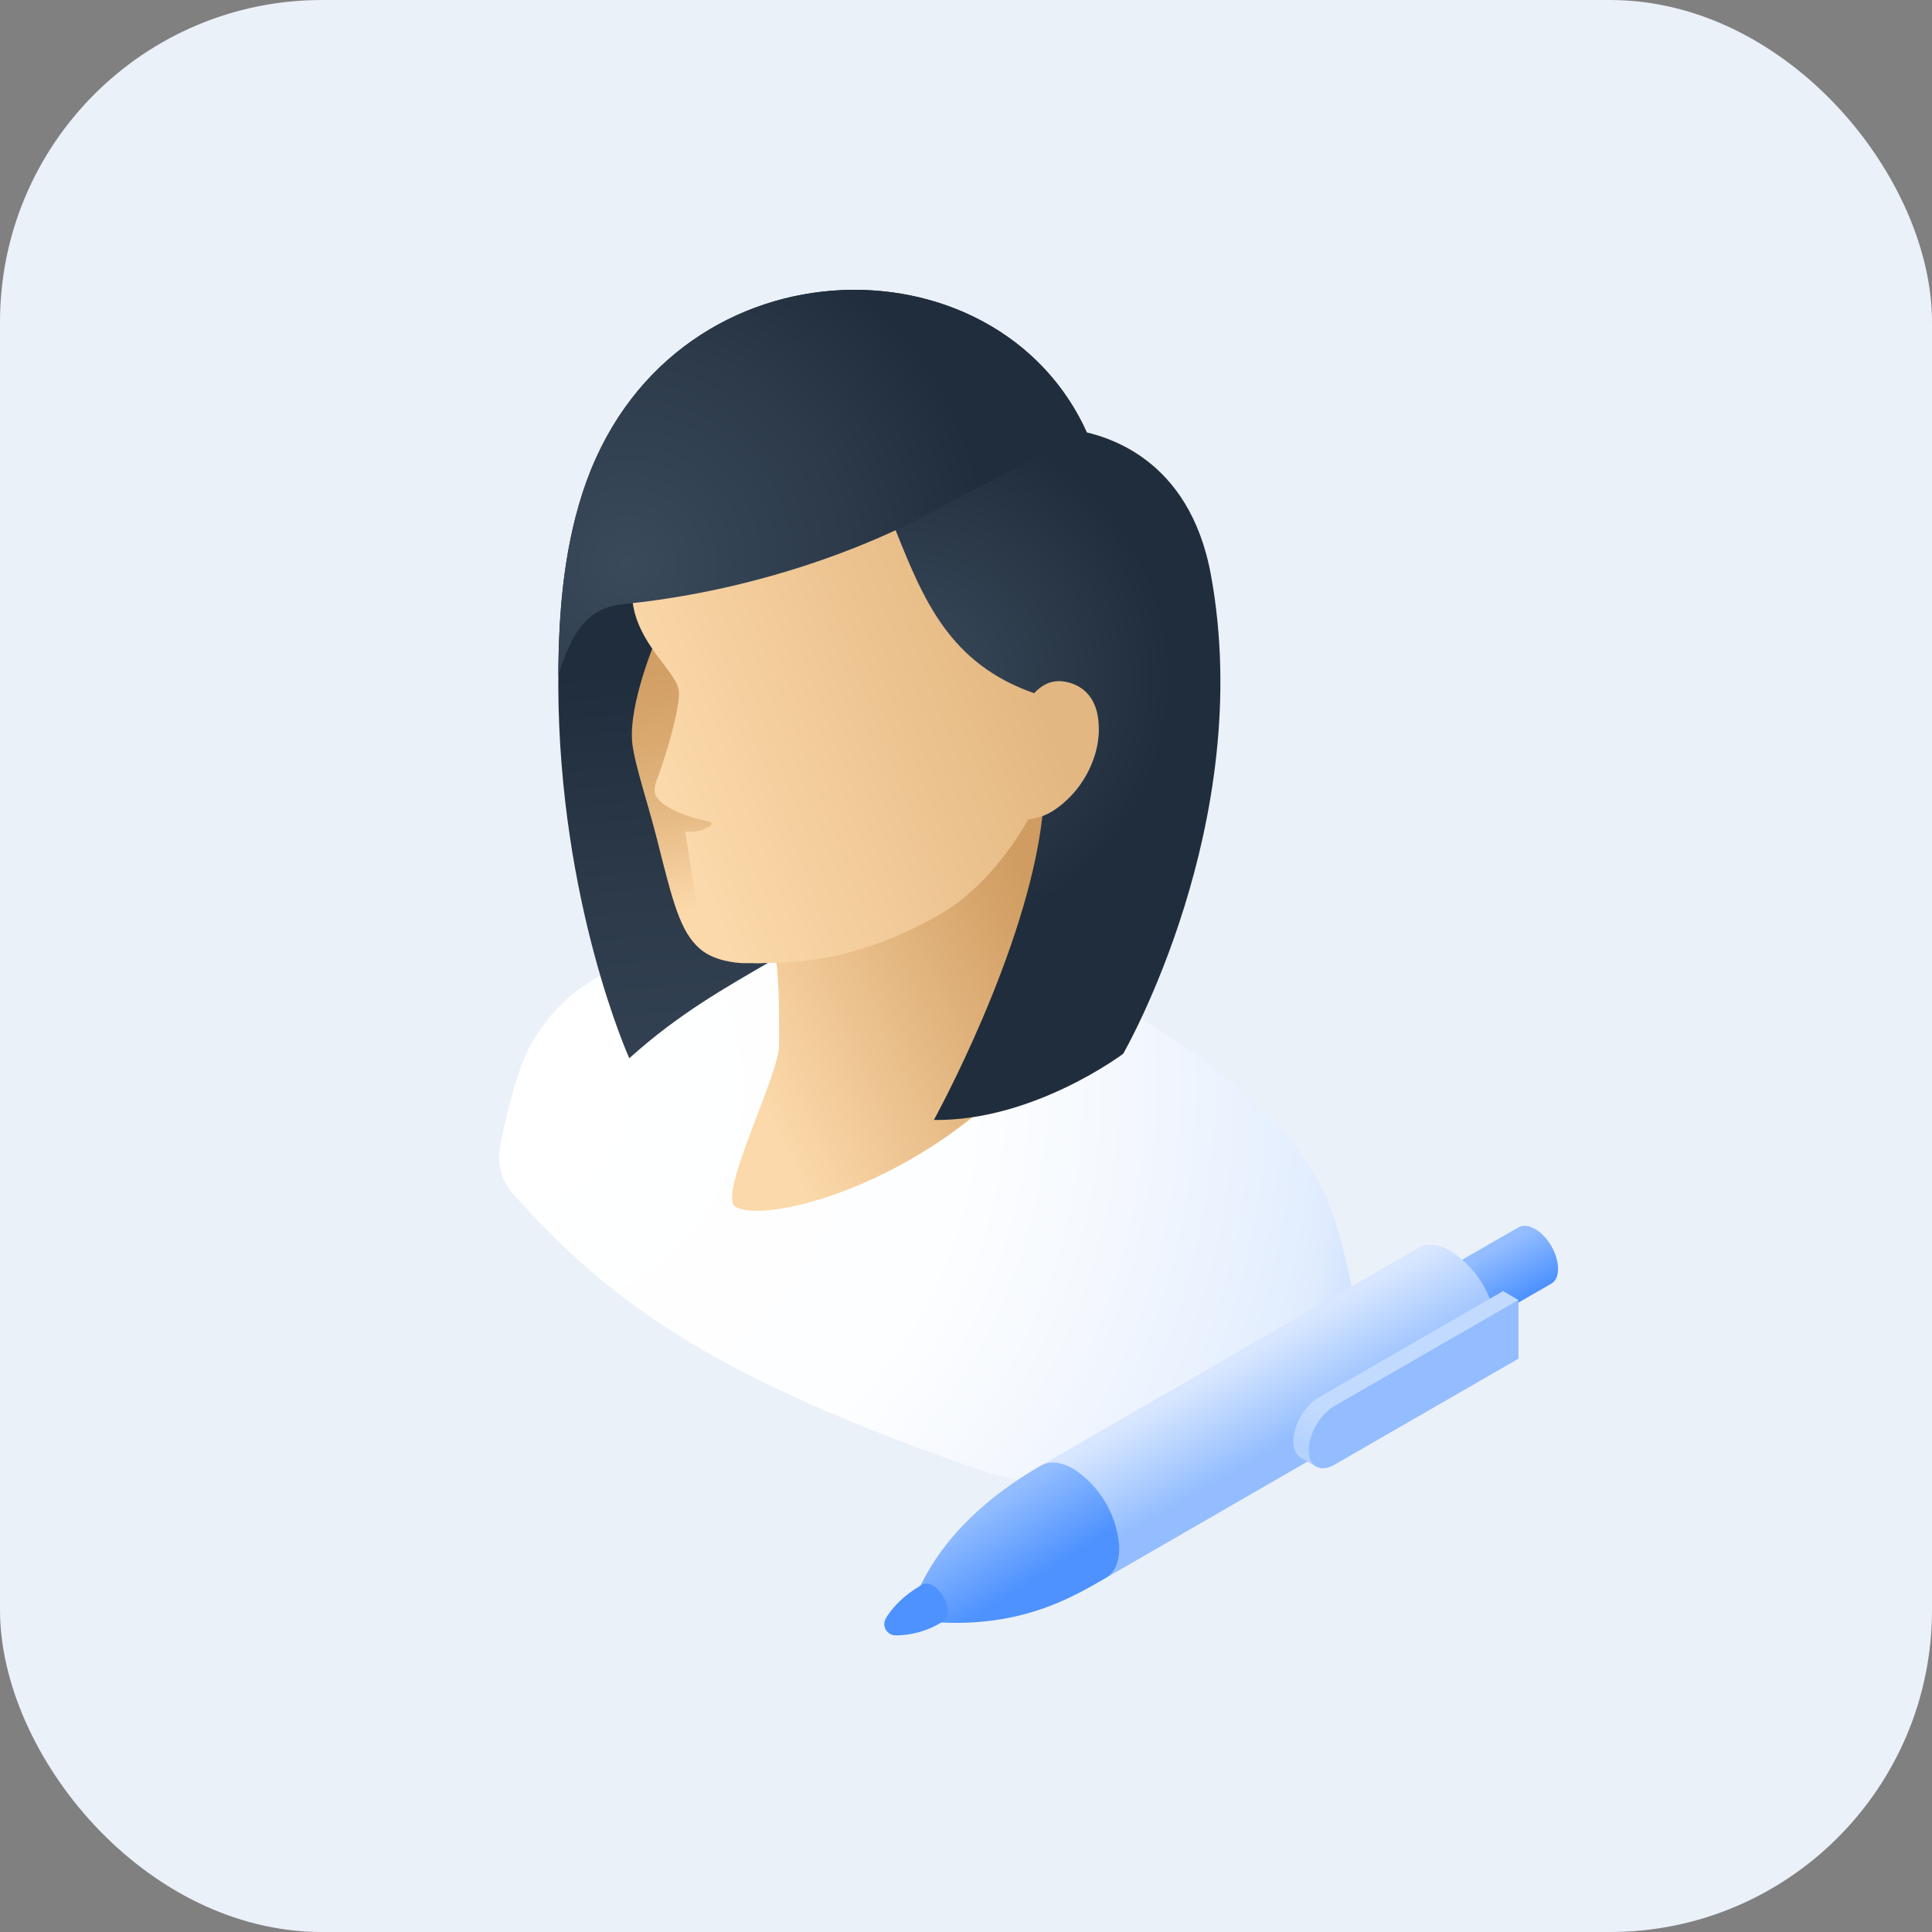 <svg xmlns="http://www.w3.org/2000/svg" xmlns:xlink="http://www.w3.org/1999/xlink" width="48" height="48" fill="none">
    <rect width="100%" height="100%" fill="#808080" stroke="none"/>
    <g clip-path="url(#L)">
        <path d="M48 0H0V48H48V0Z" fill="#ebf1f9" />
        <path
            d="M26.907 24.459c3.629 2.036 5.135 3.539 5.932 5.05.503.952.84 2.881.993 3.926a1.05 1.05 0 0 1-.516 1.063l-2.293 1.319c-2.079 1.196-4.579 1.438-6.844.646-6.254-2.186-8.942-3.989-11.442-6.816-.135-.152-.233-.333-.288-.529s-.064-.401-.028-.602c.142-.775.431-1.992.799-2.618.767-1.306 1.84-1.952 4.461-2.761 0 0 4.66-1.241 9.226 1.322z"
            fill="url(#A)" />
        <path
            d="M15.635 26.293s-1.742-3.853-1.764-9.236c-.006-1.534.085-3.217.602-4.813C16.547 5.85 24.82 5.712 27.04 10.827c0 0-1.712 6.429-5.119 10.828-1.597 2.061-3.792 2.387-6.286 4.637z"
            fill="url(#B)" />
        <path
            d="M19.282 23.839c.089.698.073 1.525.073 2.139 0 .729-1.524 3.707-1.089 3.998.817.545 6.22-.924 8.649-5.511-.517-.878-.693-1.792-.635-3.06.064-1.384.349-1.947.68-2.589l-3.042.886-4.731 2.43.095 1.707z"
            fill="url(#C)" />
        <path
            d="M16.352 15.747s-.761 1.743-.641 2.736c.065.537.396 1.51.615 2.379.387 1.533.566 2.279 1.063 2.711.346.301.893.354 1.11.357h.339c.938-.01 1.51-.48 1.51-.48l-.421-7.21-2.984-.986-.592.492z"
            fill="url(#D)" />
        <path
            d="M26.487 10.217c-.86-.846-2.176-1.87-3.934-1.895-2.715-.038-4.663 1.151-6.033 3.136-.271.393-.42.817-.516 1.194-.287 1.128-.381 1.585-.284 2.319.137 1.04 1.081 1.719 1.144 2.183.045.326-.239 1.398-.538 2.199-.113.304-.087.447.199.65.349.239.866.363 1.103.41.011.002.022.008.03.016s.014.019.016.03.001.023-.004.034-.012.02-.022.026a.95.95 0 0 1-.626.14l.37 2.341c.205.699 1.079.933 1.418.929.963-.01 2.434-.026 4.484-1.177 1.16-.651 1.924-1.815 2.254-2.399.119-.011.236-.037.348-.077.176-.062.429-.207.711-.504.415-.439.653-1.013.686-1.51l.003-.146c.272-.63.537-1.496.707-3.054.209-1.922-.598-3.943-1.517-4.847z"
            fill="url(#E)" />
        <path
            d="M30.086 14.289c-.54-2.954-2.652-3.455-3.242-3.582l-4.596 2.458c.694 1.732 1.339 3.322 3.445 4.058.175-.194.408-.323.687-.297.2.019.992.152.914 1.337-.033.498-.27 1.071-.686 1.51-.281.297-.535.442-.711.504h0c-.368 3.331-2.695 7.548-2.695 7.548 2.477.034 4.703-1.645 4.703-1.645s3.309-5.72 2.181-11.892z"
            fill="url(#F)" />
        <path
            d="M15.53 15.005c4.403-.45 7.468-2.208 7.468-2.208l1.857-.97L27 10.744c-2.275-5.028-10.465-4.858-12.526 1.499-.486 1.499-.594 3.075-.601 4.532.423-1.394.931-1.697 1.657-1.771z"
            fill="url(#G)" />
        <path
            d="M38.136 30.532c-.159-.091-.302-.1-.406-.04l-2.909 1.668.718 1.462 3.002-1.729c.104-.06.169-.188.169-.371 0-.365-.257-.809-.574-.992z"
            fill="url(#H)" />
        <path
            d="M25.86 36.413c.207-.119.492-.102.808.079a2.52 2.52 0 0 1 1.142 1.973c0 .364-.128.619-.335.738l9.377-5.41c.207-.119.335-.374.335-.738a2.52 2.52 0 0 0-1.142-1.973c-.315-.182-.601-.199-.808-.079l-9.377 5.41z"
            fill="url(#I)" />
        <path
            d="M26.668 36.492c-.316-.182-.601-.199-.808-.079-2.171 1.252-2.807 2.622-3.019 3.036l.51.86c2.09.107 3.319-.644 4.125-1.106.207-.119.335-.374.335-.738a2.52 2.52 0 0 0-1.142-1.973z"
            fill="url(#J)" />
        <path
            d="M23.178 39.394c-.103-.059-.198-.064-.265-.025-.536.309-.786.641-.905.841-.025.043-.038.092-.038.142s.014.098.04.141c.053.09.153.142.257.137a2.19 2.19 0 0 0 1.174-.355c.066-.041.109-.122.109-.24a.82.82 0 0 0-.372-.642z"
            fill="#4e92ff" />
        <path
            d="M37.726 32.297l-.383-.22-4.578 2.639c-.35.201-.633.691-.633 1.093 0 .201.071.343.186.409l.383.22.407-.217-.14-.205 4.759-3.72z"
            fill="url(#K)" />
        <path
            d="M37.726 33.756v-1.459l-4.578 2.639c-.35.201-.633.691-.633 1.093 0 .201.071.343.186.409s.273.056.448-.044l4.578-2.639z"
            fill="#93bdff" />
    </g>
    <defs>
        <radialGradient id="A" cx="0" cy="0" r="1" gradientTransform="translate(12.874 27.053) scale(23.319 23.275)"
            xlink:href="#M">
            <stop stop-color="#fff" />
            <stop offset=".478" stop-color="#fdfeff" />
            <stop offset=".65" stop-color="#f4f8fe" />
            <stop offset=".773" stop-color="#eaf2fe" />
            <stop offset=".872" stop-color="#e0ecfe" />
            <stop offset=".956" stop-color="#c2dafe" />
            <stop offset="1" stop-color="#b5d2ff" />
        </radialGradient>
        <linearGradient id="B" x1="21.943" y1="30.689" x2="20.616" y2="16.172" xlink:href="#M">
            <stop stop-color="#3a4a5b" />
            <stop offset=".609" stop-color="#2c3a4a" />
            <stop offset="1" stop-color="#202d3c" />
        </linearGradient>
        <linearGradient id="C" x1="18.526" y1="26.442" x2="25.992" y2="23.029" xlink:href="#M">
            <stop stop-color="#fcd9aa" />
            <stop offset="1" stop-color="#d09c61" />
        </linearGradient>
        <linearGradient id="D" x1="18.627" y1="22.333" x2="17.394" y2="14.722" xlink:href="#M">
            <stop stop-color="#fcd9aa" />
            <stop offset=".053" stop-color="#f8d3a3" />
            <stop offset=".293" stop-color="#e6bb86" />
            <stop offset=".533" stop-color="#daaa71" />
            <stop offset=".77" stop-color="#d29f65" />
            <stop offset="1" stop-color="#d09c61" />
        </linearGradient>
        <linearGradient id="E" x1="15.932" y1="17.966" x2="24.803" y2="14.577" xlink:href="#M">
            <stop stop-color="#fcd9aa" />
            <stop offset="1" stop-color="#e3b781" />
        </linearGradient>
        <radialGradient id="F" cx="0" cy="0" r="1" gradientTransform="translate(22.604 16.844) scale(6.502 6.49)"
            xlink:href="#M">
            <stop stop-color="#3a4a5b" />
            <stop offset="1" stop-color="#202d3c" />
        </radialGradient>
        <radialGradient id="G" cx="0" cy="0" r="1" gradientTransform="translate(15.594 14.002) scale(8.981 8.964)"
            xlink:href="#M">
            <stop stop-color="#3a4a5b" />
            <stop offset=".609" stop-color="#2c3a4a" />
            <stop offset="1" stop-color="#202d3c" />
        </radialGradient>
        <linearGradient id="H" x1="37.204" y1="32.587" x2="36.533" y2="31.36" xlink:href="#M">
            <stop stop-color="#4e92ff" />
            <stop offset="1" stop-color="#93bdff" />
        </linearGradient>
        <linearGradient id="I" x1="32.224" y1="35.674" x2="31.033" y2="33.607" xlink:href="#M">
            <stop stop-color="#93bdff" />
            <stop offset="1" stop-color="#d8e7ff" />
        </linearGradient>
        <linearGradient id="J" x1="25.68" y1="39.241" x2="24.523" y2="37.426" xlink:href="#M">
            <stop stop-color="#4e92ff" />
            <stop offset="1" stop-color="#93bdff" />
        </linearGradient>
        <linearGradient id="K" x1="33.426" y1="36.507" x2="33.89" y2="35.7" xlink:href="#M">
            <stop stop-color="#b5d2ff" />
            <stop offset="1" stop-color="#c2dafe" />
        </linearGradient>
        <clipPath id="L">
            <rect width="48" height="48" rx="8" fill="#fff" />
        </clipPath>
        <linearGradient id="M" gradientUnits="userSpaceOnUse" />
    </defs>
</svg>